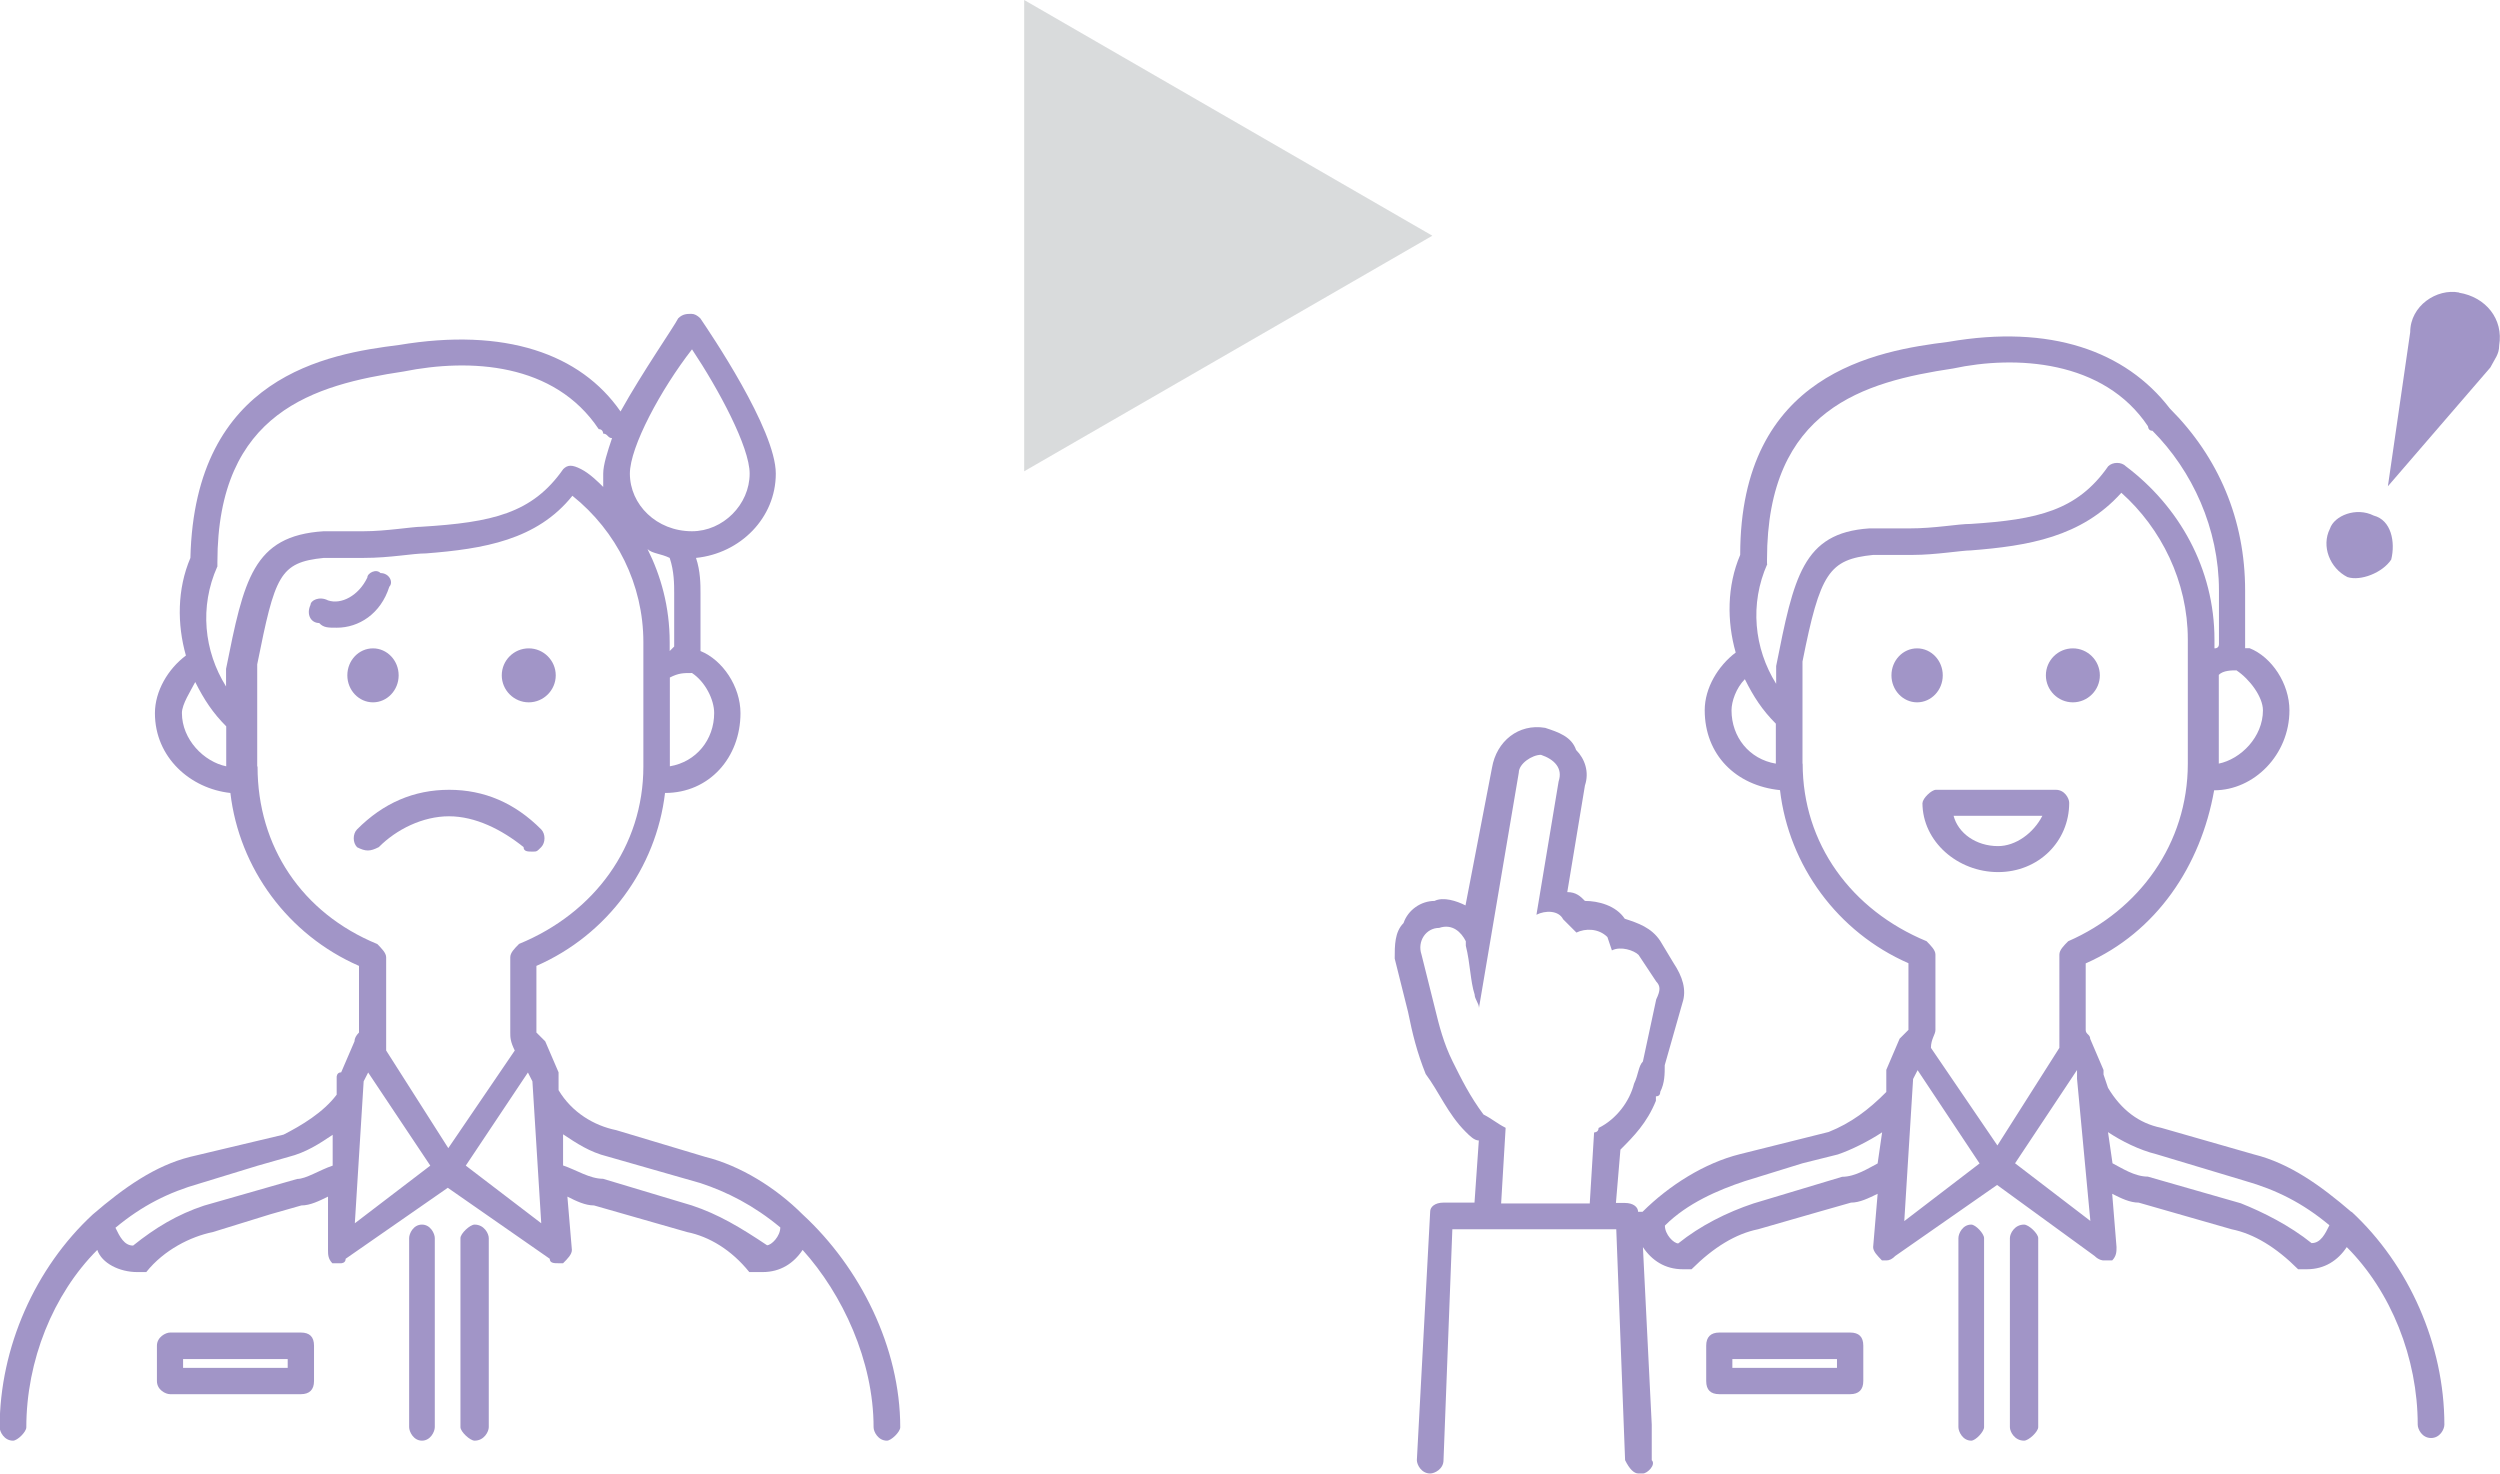 <?xml version="1.0" encoding="UTF-8"?>
<svg id="_レイヤー_2" data-name="レイヤー_2" xmlns="http://www.w3.org/2000/svg" viewBox="0 0 150.07 88.49">
  <defs>
    <style>
      .cls-1 {
        fill: #b5b8ba;
        opacity: .5;
      }

      .cls-2 {
        fill: #a195c7;
        fill-rule: evenodd;
      }
    </style>
  </defs>
  <g id="_レイヤー_1-2" data-name="レイヤー_1">
    <polygon class="cls-1" points="61.48 0 85.98 14.15 61.48 28.29 61.48 0"/>
    <g>
      <path class="cls-2" d="M19.97,69.97c-.8.27-1.6.8-2.13.8l-5.59,1.6c-1.6.53-2.93,1.33-4.26,2.4-.53,0-.8-.53-1.06-1.07,1.6-1.33,3.19-2.13,5.06-2.66l3.46-1.06,1.86-.53c1.07-.27,1.87-.8,2.66-1.33v1.87ZM32.49,73.43l-4.53-3.46,3.73-5.59.27.53.53,8.52ZM22.1,64.38l3.73,5.59-4.53,3.46.53-8.52.27-.53ZM46.06,74.76c-1.6-1.07-2.93-1.87-4.53-2.4l-5.33-1.6c-.8,0-1.6-.53-2.4-.8v-1.87c.8.53,1.6,1.07,2.66,1.33l5.59,1.6c1.6.53,3.19,1.33,4.79,2.66,0,.53-.53,1.07-.8,1.07M15.44,46v-6.12c1.07-5.33,1.33-6.12,4-6.39h2.4c1.6,0,2.93-.27,3.73-.27,3.46-.27,6.66-.8,8.79-3.46,2.66,2.13,4.26,5.33,4.26,8.79v7.46c0,4.79-2.93,8.79-7.46,10.65-.27.27-.53.53-.53.8v4.53c0,.27,0,.53.27,1.07l-3.99,5.86-3.73-5.86v-5.59c0-.27-.27-.53-.53-.8-4.53-1.86-7.19-5.86-7.19-10.65M41.54,31.89c-2.13,0-3.73-1.6-3.73-3.46,0-1.6,1.86-5.06,3.73-7.46,1.6,2.4,3.46,5.86,3.46,7.46,0,1.86-1.6,3.46-3.46,3.46M40.47,35.62v3.19l-.27.27v-.53c0-2.13-.53-3.99-1.33-5.59.27.27.8.27,1.33.53.27.8.27,1.6.27,2.13M13.05,34.02v-.27c0-9.05,5.86-10.65,11.18-11.45,3.99-.8,9.05-.53,11.71,3.46.27,0,.27.27.27.27.27,0,.27.27.53.27-.27.8-.53,1.6-.53,2.13v.8c-.27-.27-.8-.8-1.33-1.07-.53-.27-.8-.27-1.07,0-1.86,2.66-4.26,3.2-8.52,3.46-.53,0-2.13.27-3.46.27h-2.4c-4.26.27-4.79,2.93-5.86,8.26v1.06c-1.33-2.13-1.6-4.79-.53-7.19M40.21,46v-5.33c.53-.27.8-.27,1.33-.27.8.53,1.33,1.6,1.33,2.4,0,1.6-1.07,2.93-2.66,3.2M10.92,42.8c0-.53.53-1.33.8-1.86.53,1.06,1.06,1.86,1.86,2.66v2.4c-1.33-.27-2.66-1.6-2.66-3.2M8.25,76.36h.53c1.06-1.33,2.66-2.13,3.99-2.4l3.46-1.07,1.86-.53c.53,0,1.07-.27,1.6-.53v3.2c0,.27,0,.53.26.8h.53s.27,0,.27-.27l6.13-4.26,6.12,4.26c0,.27.27.27.53.27h.27c.27-.27.53-.53.53-.8l-.27-3.2c.53.27,1.07.53,1.6.53l5.59,1.6c1.33.27,2.66,1.07,3.73,2.4h.8c1.07,0,1.87-.53,2.4-1.33,2.4,2.66,4.26,6.66,4.26,10.65,0,.26.27.8.8.8.26,0,.8-.53.8-.8,0-4.79-2.4-9.59-5.86-12.78-1.6-1.6-3.73-2.93-5.86-3.46l-5.33-1.6c-1.33-.27-2.66-1.06-3.46-2.4v-1.07l-.8-1.86q-.27-.27-.53-.53v-4c4.26-1.86,7.19-5.86,7.72-10.38,2.66,0,4.53-2.13,4.53-4.79,0-1.6-1.07-3.19-2.4-3.73v-3.46c0-.53,0-1.33-.27-2.13,2.66-.27,4.79-2.4,4.79-5.06s-3.99-8.52-4.53-9.32q-.27-.27-.53-.27c-.27,0-.53,0-.8.27-.27.53-2.13,3.2-3.46,5.59-2.4-3.46-6.92-5.06-13.31-3.99-4.26.53-12.25,1.86-12.51,12.78-.8,1.87-.8,3.99-.27,5.86-1.07.8-1.86,2.13-1.86,3.46,0,2.66,2.13,4.53,4.53,4.79.53,4.53,3.46,8.52,7.72,10.38v4q-.27.27-.27.53l-.8,1.86c-.27,0-.27.27-.27.27v1.07c-.8,1.07-2.13,1.86-3.19,2.4l-5.59,1.33c-2.13.53-4,1.86-5.86,3.46-3.46,3.2-5.59,7.99-5.59,12.78,0,.26.27.8.8.8.27,0,.8-.53.8-.8,0-3.99,1.6-7.99,4.26-10.65.27.8,1.33,1.33,2.4,1.33"/>
      <path class="cls-2" d="M17.27,82.11h-6.28v-.53h6.28v.53ZM18.06,79.99h-7.85c-.26,0-.79.27-.79.79v2.12c0,.53.52.79.79.79h7.85c.52,0,.79-.27.79-.79v-2.12c0-.53-.26-.79-.79-.79"/>
      <path class="cls-2" d="M25.33,73.51c-.52,0-.77.54-.77.81v11.35c0,.27.26.81.77.81s.77-.54.77-.81v-11.35c0-.27-.26-.81-.77-.81"/>
      <path class="cls-2" d="M28.49,73.51c-.28,0-.85.54-.85.81v11.35c0,.27.57.81.85.81.57,0,.85-.54.85-.81v-11.35c0-.27-.28-.81-.85-.81"/>
      <path class="cls-2" d="M20.85,40.54c0-.9.69-1.62,1.54-1.62s1.54.73,1.54,1.62-.69,1.62-1.54,1.62-1.54-.73-1.54-1.62"/>
      <path class="cls-2" d="M30.12,40.54c0-.9.73-1.62,1.62-1.62s1.62.73,1.62,1.62-.73,1.62-1.62,1.62-1.62-.73-1.62-1.62"/>
      <path class="cls-2" d="M21.42,50.85c.53.27.79.27,1.32,0,1.05-1.06,2.63-1.85,4.21-1.85s3.16.79,4.48,1.85c0,.27.26.27.53.27s.26,0,.53-.27c.26-.27.26-.79,0-1.06-1.58-1.59-3.42-2.38-5.53-2.38s-3.95.79-5.53,2.38c-.26.27-.26.79,0,1.06"/>
      <path class="cls-2" d="M19.17,37.41c.26.27.52.27,1.05.27,1.31,0,2.63-.82,3.15-2.46.26-.27,0-.82-.53-.82-.26-.28-.79,0-.79.27-.52,1.09-1.57,1.64-2.36,1.37-.52-.27-1.05,0-1.05.27-.26.55,0,1.09.53,1.09"/>
    </g>
    <g>
      <path class="cls-2" d="M90.38,67.7c-.53-.27-.8-.53-1.33-.8-.8-1.07-1.33-2.13-1.86-3.2-.53-1.07-.8-2.13-1.06-3.2l-.8-3.2c-.27-.8.27-1.6,1.06-1.6.8-.27,1.33.26,1.6.8v.27c.27,1.07.27,2.13.53,2.93,0,.27.26.53.26.8l2.39-14.12c0-.54.8-1.07,1.33-1.07.8.27,1.33.8,1.06,1.6l-1.33,8c.53-.27,1.33-.27,1.6.27l.8.8c.53-.26,1.33-.26,1.86.27l.27.8c.53-.27,1.33,0,1.6.27l1.06,1.6c.26.27.26.53,0,1.07l-.8,3.73c-.27.27-.27.8-.53,1.33-.27,1.07-1.06,2.13-2.13,2.66,0,.27-.27.27-.27.27l-.26,4.26h-5.32l.27-4.53ZM114.84,64.77l.27-.53,3.72,5.6-4.52,3.46.53-8.53ZM124.68,64.23v.53l.8,8.53-4.52-3.46,3.72-5.6ZM108.2,45.84v-6.13c1.06-5.33,1.59-6.13,4.25-6.4h2.39c1.33,0,2.93-.27,3.46-.27,3.45-.27,6.65-.8,9.04-3.46,2.39,2.13,3.99,5.33,3.99,8.8v7.46c0,4.8-2.92,8.8-7.18,10.66-.27.27-.53.53-.53.8v5.6l-3.72,5.86-3.99-5.86c0-.53.27-.8.27-1.07v-4.53c0-.27-.27-.53-.53-.8-4.52-1.87-7.44-5.86-7.44-10.66M106.07,33.85v-.27c0-9.06,5.85-10.66,11.17-11.46,3.72-.8,9.04-.53,11.7,3.47,0,0,0,.27.27.27,2.39,2.4,3.99,5.86,3.99,9.59v3.2q0,.27-.27.27v-.53c0-4.26-2.13-8-5.32-10.4-.26-.27-.79-.27-1.06,0-1.86,2.67-4.25,3.2-8.24,3.46-.8,0-2.13.27-3.72.27h-2.39c-3.99.27-4.52,2.93-5.58,8.26v1.07c-1.33-2.13-1.6-4.8-.53-7.2M133.19,45.84v-5.33c.26-.27.79-.27,1.06-.27.8.53,1.59,1.6,1.59,2.4,0,1.6-1.33,2.93-2.66,3.2M103.94,42.64c0-.53.27-1.33.8-1.87.53,1.07,1.06,1.87,1.86,2.67v2.4c-1.6-.27-2.66-1.6-2.66-3.2M99.95,73.56c1.33-1.33,3.19-2.13,4.79-2.66l3.46-1.07,2.12-.53c.8-.27,1.86-.8,2.66-1.33l-.27,1.87c-.53.27-1.33.8-2.13.8l-5.32,1.6c-1.59.53-3.19,1.33-4.52,2.4-.27,0-.8-.53-.8-1.07M138.77,74.63c-1.33-1.07-2.93-1.87-4.26-2.4l-5.58-1.6c-.8,0-1.59-.53-2.12-.8l-.27-1.87c.8.53,1.86,1.07,2.92,1.33l5.32,1.6c1.86.53,3.46,1.33,5.05,2.66-.26.53-.53,1.07-1.06,1.07M141.16,72.76h0c-1.86-1.6-3.72-2.93-5.85-3.46l-5.58-1.6c-1.33-.27-2.39-1.07-3.19-2.4l-.27-.8v-.27l-.8-1.87c0-.27-.27-.27-.27-.53v-4c4.25-1.87,6.91-5.86,7.71-10.39,2.39,0,4.52-2.13,4.52-4.8,0-1.6-1.06-3.2-2.39-3.73h-.27v-3.46c0-4.26-1.59-8-4.52-10.93-2.66-3.46-7.18-5.06-13.29-4-4.25.53-12.5,1.87-12.5,12.79-.8,1.87-.8,4-.27,5.86-1.06.8-1.86,2.13-1.86,3.46,0,2.67,1.86,4.53,4.52,4.8.53,4.53,3.46,8.53,7.71,10.39v4q-.27.27-.53.53l-.8,1.87v1.33c-1.06,1.07-2.13,1.87-3.46,2.4l-5.32,1.33c-2.13.53-4.25,1.87-5.85,3.46h-.27c0-.27-.27-.53-.8-.53h-.53l.27-3.2c.8-.8,1.59-1.6,2.13-2.93v-.27q.26,0,.26-.27c.27-.53.27-1.07.27-1.6l1.06-3.73c.27-.8,0-1.6-.53-2.4l-.8-1.33c-.53-.8-1.33-1.07-2.13-1.33-.53-.8-1.6-1.07-2.39-1.07-.26-.27-.53-.53-1.06-.53l1.06-6.4c.27-.8,0-1.6-.53-2.13-.27-.8-1.06-1.07-1.86-1.33-1.59-.27-2.92.8-3.19,2.4l-1.59,8.26c-.53-.27-1.33-.53-1.86-.27-.8,0-1.59.53-1.86,1.33-.53.53-.53,1.33-.53,2.13l.8,3.2c.27,1.33.53,2.4,1.06,3.73.8,1.07,1.33,2.4,2.39,3.46.27.27.53.53.8.53l-.26,3.73h-1.86c-.53,0-.8.27-.8.53l-.8,14.93c0,.27.27.8.8.8.27,0,.8-.27.8-.8l.53-13.86h9.84l.53,13.86c.26.53.53.8.8.8h.27c.27,0,.8-.53.53-.8v-2.13l-.53-10.66c.53.8,1.33,1.33,2.39,1.33h.53c1.33-1.33,2.66-2.13,3.99-2.4l3.72-1.07,1.86-.53c.53,0,1.06-.27,1.6-.53l-.27,3.2c0,.27.27.53.53.8h.27q.27,0,.53-.27l6.11-4.26,5.85,4.26c.27.27.53.27.53.27h.53c.26-.27.26-.53.26-.8l-.26-3.2c.53.27,1.06.53,1.59.53l5.58,1.6c1.33.27,2.66,1.07,3.99,2.4h.53c1.06,0,1.86-.53,2.39-1.33,2.66,2.66,4.26,6.66,4.26,10.66,0,.27.26.8.8.8s.8-.53.8-.8c0-4.8-2.13-9.6-5.58-12.79"/>
      <path class="cls-2" d="M110.27,82.11h-6.28v-.53h6.28v.53ZM111.06,79.99h-7.85c-.52,0-.79.27-.79.79v2.12c0,.53.26.79.79.79h7.85c.52,0,.79-.27.79-.79v-2.12c0-.53-.26-.79-.79-.79"/>
      <path class="cls-2" d="M118.33,73.51c-.52,0-.77.54-.77.81v11.35c0,.27.26.81.77.81.26,0,.77-.54.77-.81v-11.35c0-.27-.51-.81-.77-.81"/>
      <path class="cls-2" d="M121.5,73.51c-.57,0-.85.54-.85.81v11.35c0,.27.28.81.85.81.28,0,.85-.54.85-.81v-11.35c0-.27-.57-.81-.85-.81"/>
      <path class="cls-2" d="M113.54,40.54c0-.9.69-1.62,1.54-1.62s1.54.73,1.54,1.62-.69,1.62-1.54,1.62-1.54-.73-1.54-1.62"/>
      <path class="cls-2" d="M122.81,40.54c0-.9.73-1.62,1.62-1.62s1.62.73,1.62,1.62-.73,1.62-1.62,1.62-1.62-.73-1.62-1.62"/>
      <path class="cls-2" d="M122.6,48.97c-.53,1.04-1.6,1.82-2.66,1.82-1.33,0-2.4-.78-2.67-1.82h5.33ZM115.4,48.19c0,2.34,2.13,4.16,4.54,4.16s4.27-1.82,4.27-4.16c0-.26-.27-.78-.8-.78h-7.2c-.27,0-.8.52-.8.78"/>
      <path class="cls-2" d="M147.62,17.56c-1.34-.26-2.94.79-2.94,2.38l-1.34,9.25,6.15-7.13c.27-.53.53-.79.53-1.32.27-1.58-.8-2.91-2.41-3.17"/>
      <path class="cls-2" d="M139.86,31.74c-.53,1.05,0,2.37,1.05,2.9.79.26,2.11-.26,2.63-1.05.26-1.06,0-2.37-1.05-2.64-1.05-.53-2.37,0-2.63.79"/>
    </g>
  </g>
</svg>